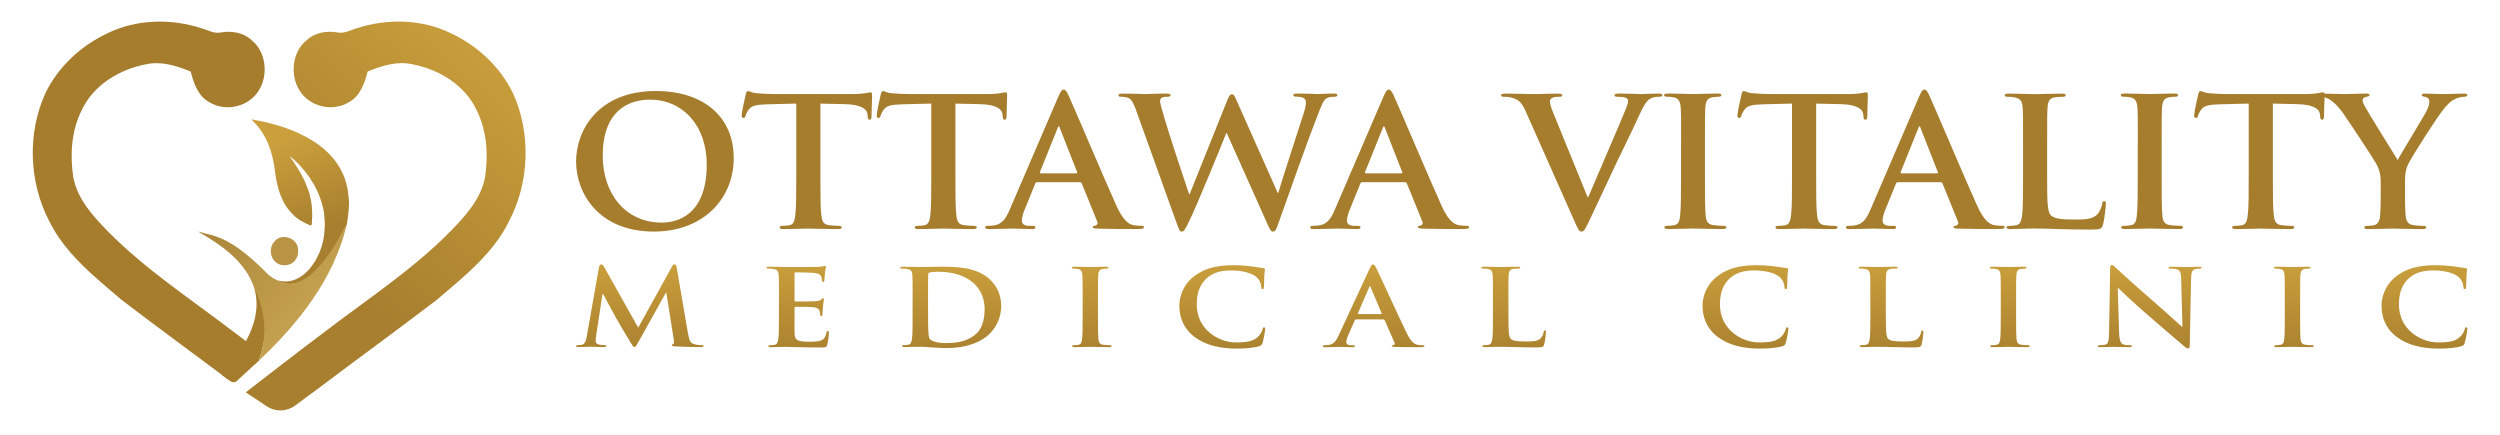 <svg xmlns="http://www.w3.org/2000/svg" xmlns:xlink="http://www.w3.org/1999/xlink" id="Layer_1" viewBox="0 0 811.4 141.18"><defs><style>.cls-1{fill:url(#New_Gradient_Swatch_1);}.cls-1,.cls-2,.cls-3,.cls-4,.cls-5,.cls-6,.cls-7,.cls-8,.cls-9,.cls-10,.cls-11,.cls-12,.cls-13,.cls-14,.cls-15,.cls-16,.cls-17,.cls-18{stroke-width:0px;}.cls-2{fill:url(#linear-gradient);}.cls-3{fill:url(#linear-gradient-11);}.cls-4{fill:url(#linear-gradient-12);}.cls-5{fill:url(#linear-gradient-13);}.cls-6{fill:url(#linear-gradient-10);}.cls-7{fill:url(#linear-gradient-15);}.cls-8{fill:url(#linear-gradient-14);}.cls-9{fill:url(#linear-gradient-4);}.cls-10{fill:url(#linear-gradient-2);}.cls-11{fill:url(#linear-gradient-3);}.cls-12{fill:url(#linear-gradient-8);}.cls-13{fill:url(#linear-gradient-9);}.cls-14{fill:url(#linear-gradient-7);}.cls-15{fill:url(#linear-gradient-5);}.cls-16{fill:url(#linear-gradient-6);}.cls-17{fill:#a57d2d;}.cls-18{fill:#b99445;}</style><linearGradient id="linear-gradient" x1="89.78" y1="46.75" x2="101.42" y2="75.98" gradientUnits="userSpaceOnUse"><stop offset="0" stop-color="#ca9f3c"></stop><stop offset="1" stop-color="#a77f2e"></stop></linearGradient><linearGradient id="New_Gradient_Swatch_1" x1="100.8" y1="96.58" x2="68.14" y2="69.55" gradientUnits="userSpaceOnUse"><stop offset="0" stop-color="#c3a04f"></stop><stop offset="1" stop-color="#a98438"></stop></linearGradient><linearGradient id="linear-gradient-2" x1="159.62" y1="11.49" x2="99.98" y2="81.21" xlink:href="#linear-gradient"></linearGradient><linearGradient id="linear-gradient-3" x1="207.69" y1="85.05" x2="207.69" y2="117.05" xlink:href="#linear-gradient"></linearGradient><linearGradient id="linear-gradient-4" x1="258.89" y1="85.05" x2="258.89" y2="117.05" xlink:href="#linear-gradient"></linearGradient><linearGradient id="linear-gradient-5" x1="308.55" y1="85.05" x2="308.55" y2="117.05" xlink:href="#linear-gradient"></linearGradient><linearGradient id="linear-gradient-6" x1="354.32" y1="85.05" x2="354.32" y2="117.05" xlink:href="#linear-gradient"></linearGradient><linearGradient id="linear-gradient-7" x1="396.7" y1="85.05" x2="396.7" y2="117.05" xlink:href="#linear-gradient"></linearGradient><linearGradient id="linear-gradient-8" x1="445.82" y1="85.05" x2="445.82" y2="117.05" xlink:href="#linear-gradient"></linearGradient><linearGradient id="linear-gradient-9" x1="491.27" y1="85.05" x2="491.27" y2="117.05" xlink:href="#linear-gradient"></linearGradient><linearGradient id="linear-gradient-10" x1="566.51" y1="85.05" x2="566.51" y2="117.05" xlink:href="#linear-gradient"></linearGradient><linearGradient id="linear-gradient-11" x1="613.77" y1="85.05" x2="613.77" y2="117.05" xlink:href="#linear-gradient"></linearGradient><linearGradient id="linear-gradient-12" x1="652.32" y1="85.05" x2="652.32" y2="117.05" xlink:href="#linear-gradient"></linearGradient><linearGradient id="linear-gradient-13" x1="697.71" y1="85.05" x2="697.71" y2="117.05" xlink:href="#linear-gradient"></linearGradient><linearGradient id="linear-gradient-14" x1="744.5" y1="85.05" x2="744.5" y2="117.05" xlink:href="#linear-gradient"></linearGradient><linearGradient id="linear-gradient-15" x1="786.88" y1="85.05" x2="786.88" y2="117.05" xlink:href="#linear-gradient"></linearGradient></defs><path class="cls-17" d="M84.8,114.51c.07.06.14.11.21.16-.11.09-.22.17-.33.26h0c-1.38,1.08-2.76,2.14-4.12,3.2-2.15,1.65-4.31,3.33-6.49,5.02,0,0-.03.02-.03.03,0,0-.02,0-.02-.02-.67-.51-1.34-1.01-2.02-1.51-10.88-8.13-21.84-16.14-32.63-24.39-2.25-1.94-4.56-3.86-6.82-5.84-.32-.28-.63-.55-.95-.84-6.19-5.46-12.01-11.39-15.7-18.97-6.56-12.66-7.08-28.54-1.09-41.53,4.17-8.48,11.43-15.17,19.75-19.12,9.58-4.81,20.93-5.02,30.99-1.74,1.99.59,3.94,1.76,6.07,1.32,3.52-.59,7.37-.04,10.07,2.53,4.66,3.7,5.46,11.23,2.36,16.21-3.28,5.4-10.7,7.11-15.99,3.95-3.69-1.91-5.2-6.15-6.16-10.01-4.55-1.86-9.5-3.45-14.44-2.37-8.61,1.62-17.23,6.71-21.07,15.16-3.24,6.62-3.7,14.32-2.6,21.55,1.37,7.15,6.42,12.58,11.24,17.54,12.47,12.64,27.34,22.26,41.29,32.98,1.17.88,2.34,1.76,3.51,2.64,1.66,1.25,3.32,2.52,4.97,3.78h0Z"></path><path class="cls-2" d="M113.14,64.05c-.07-.49-.13-.97-.17-1.46-.02-.19-.03-.38-.06-.57-2.25-14.82-17.85-20.93-30.54-23.12-1.32-.48-.28.32-.04.64,4.3,4.3,6.15,9.86,6.89,15.87.61,5.14,2.06,10.68,5.92,14.24,1.44,1.6,3.38,2.52,5.28,3.39,1.12.63.74-1.34.85-2.02.17-1.05-.03-2.13,0-3.19-.04-1.83-.52-3.61-.93-5.38,0,0-.96-2.5-1.46-3.7-1.31-2.9-3.12-5.51-4.89-8.11,1.97,1.48,3.65,3.32,5.21,5.24.6.96,1.51,1.75,1.91,2.83.25.26.45.57.61.9,1.68,2.84,2.83,6.02,3.42,9.3.13,1.85.45,3.7.2,5.56-.05.62-.1,1.25-.16,1.87-.86,7.57-7.1,17.34-15.5,14.52,9.71,6.03,18.96-10.08,22.58-17.57.04.03.13.07.18.1.32-1.62.56-3.26.7-4.91.1-1.46.26-2.96.01-4.41Z"></path><path class="cls-18" d="M96.75,80.99c0-.1,0-.21-.01-.31-.43-3.55-5.33-5.11-7.63-2.37-1.61,1.68-1.65,4.72,0,6.39,1.65,1.94,4.87,1.84,6.54-.02.06-.07.12-.14.17-.21.33-.47.59-.98.78-1.52.07-.19.11-.39.13-.6,0,0,0,0,0,0,.01-.1.02-.2.02-.3,0-.35,0-.7,0-1.05Z"></path><path class="cls-17" d="M85.32,112.43c-.11.51-.23,1.01-.37,1.51-.06.19-.11.38-.16.57-.03.09-.06.2-.09.29,0,.04-.03.09-.04.14-.08.28-.17.56-.27.84-.11.33-.31.68-.11,1.02-2.78,2.28-5.45,4.99-8.83,6.28,0,0-1.09.46-1.46.09-.03,0,.02,0,0,0-.67-.51-1.34-1.01-2.02-1.51.09-.25.24-.48.39-.67,2.67-3.03,5.4-6.49,7.45-10.25,2.87-5.24,4.43-11.04,2.77-17.04,0,0,0-.02,0-.02.44.08.52.49.54.88.25.36.65.63.78,1.08.47,1.7,1.21,3.29,1.68,4.99.76,3.9.61,7.94-.26,11.82Z"></path><path class="cls-1" d="M112.59,72.47c-3.6,7.47-13.21,24.39-22.92,18.36-1.5-.73-2.82-1.75-3.91-3.03-5.33-5.18-11.19-10.33-18.55-11.87-.98-.19-1.9-.62-2.89-.77,7.44,4.33,15.46,9.69,18.25,18.51,0,0,4.73,8.21,2.75,18.77-.25,1.13-.56,2.25-.93,3.34-.1.33-.3.68-.1,1.02,12.5-11.79,23.96-26.14,28.13-43.43-.05-.02.21-.86.17-.89Z"></path><path class="cls-10" d="M166.4,30.07c-4.17-8.48-11.43-15.17-19.75-19.12-9.58-4.81-20.93-5.02-30.99-1.74-1.99.59-3.94,1.76-6.07,1.32-3.52-.59-7.37-.04-10.07,2.53-4.66,3.7-5.46,11.23-2.36,16.21,3.28,5.4,10.7,7.11,15.99,3.95,3.69-1.91,5.2-6.15,6.16-10.01,4.55-1.86,9.5-3.45,14.44-2.37,8.61,1.62,17.23,6.71,21.07,15.16,3.24,6.62,3.7,14.32,2.6,21.55-1.37,7.15-6.42,12.58-11.24,17.54-12.47,12.64-27.34,22.26-41.29,32.98-8.45,6.32-16.78,12.81-25.13,19.26l6.84,4.54c2.82,1.87,6.46,1.77,9.18-.25,2.29-1.71,4.59-3.4,6.9-5.09,13.02-9.82,26.22-19.39,39.17-29.29,8.75-7.5,18.25-14.91,23.47-25.64,6.56-12.66,7.08-28.54,1.09-41.53Z"></path><path class="cls-17" d="M84.29,116.79l-7.43,6.87c-.56.51-1.38.57-1.99.13l-.88-.63s-.58-4.84,0-4.81,10.3-1.55,10.3-1.55Z"></path><path class="cls-17" d="M186.98,52.35c0-9.95,7.08-22.81,25.86-22.81,15.59,0,25.3,8.44,25.3,21.76s-10.02,23.86-25.93,23.86c-17.97,0-25.24-12.51-25.24-22.81ZM229.38,53.46c0-13.03-8.08-21.12-18.35-21.12-7.2,0-15.41,3.72-15.41,18.21,0,12.1,7.2,21.7,19.23,21.7,4.38,0,14.53-1.98,14.53-18.8Z"></path><path class="cls-17" d="M258.44,33.62l-9.33.23c-3.63.12-5.14.41-6.08,1.69-.63.87-.94,1.57-1.06,2.04-.13.47-.31.7-.69.7-.44,0-.56-.29-.56-.93,0-.93,1.19-6.23,1.32-6.69.19-.76.38-1.11.75-1.11.5,0,1.13.58,2.69.7,1.82.17,4.2.29,6.26.29h24.8c2,0,3.38-.17,4.32-.29.94-.17,1.44-.29,1.69-.29.44,0,.5.35.5,1.22,0,1.22-.19,5.24-.19,6.75-.06.58-.19.93-.56.93-.5,0-.63-.29-.69-1.16l-.06-.64c-.13-1.51-1.82-3.14-7.39-3.26l-7.89-.17v23.86c0,5.35,0,9.95.31,12.45.19,1.63.56,2.91,2.44,3.14.88.12,2.26.23,3.19.23.69,0,1,.17,1,.47,0,.41-.5.58-1.19.58-4.13,0-8.08-.17-9.83-.17-1.44,0-5.39.17-7.89.17-.81,0-1.25-.17-1.25-.58,0-.29.25-.47,1-.47.94,0,1.69-.12,2.25-.23,1.25-.23,1.63-1.51,1.82-3.2.31-2.44.31-7.04.31-12.39v-23.86Z"></path><path class="cls-17" d="M302.27,33.62l-9.33.23c-3.63.12-5.14.41-6.07,1.69-.63.87-.94,1.57-1.07,2.04-.13.47-.31.7-.69.7-.44,0-.56-.29-.56-.93,0-.93,1.19-6.23,1.31-6.69.19-.76.38-1.11.75-1.11.5,0,1.13.58,2.69.7,1.82.17,4.2.29,6.26.29h24.8c2,0,3.38-.17,4.32-.29.94-.17,1.44-.29,1.69-.29.44,0,.5.35.5,1.22,0,1.22-.19,5.24-.19,6.75-.06.58-.19.93-.56.93-.5,0-.63-.29-.69-1.16l-.06-.64c-.13-1.51-1.82-3.14-7.39-3.26l-7.89-.17v23.86c0,5.35,0,9.95.31,12.45.19,1.63.56,2.91,2.44,3.14.88.12,2.25.23,3.19.23.69,0,1,.17,1,.47,0,.41-.5.58-1.19.58-4.13,0-8.08-.17-9.83-.17-1.44,0-5.39.17-7.89.17-.81,0-1.25-.17-1.25-.58,0-.29.25-.47,1-.47.94,0,1.69-.12,2.25-.23,1.25-.23,1.63-1.51,1.82-3.2.31-2.44.31-7.04.31-12.39v-23.86Z"></path><path class="cls-17" d="M336.53,59.16c-.31,0-.44.12-.56.47l-3.38,8.32c-.63,1.45-.94,2.85-.94,3.55,0,1.05.56,1.8,2.5,1.8h.94c.75,0,.94.12.94.47,0,.47-.38.58-1.06.58-2,0-4.7-.17-6.64-.17-.69,0-4.13.17-7.39.17-.81,0-1.19-.12-1.19-.58,0-.35.25-.47.75-.47.56,0,1.44-.06,1.94-.12,2.88-.35,4.07-2.33,5.32-5.24l15.72-36.54c.75-1.69,1.13-2.33,1.75-2.33.56,0,.94.52,1.57,1.86,1.5,3.2,11.52,26.94,15.53,35.79,2.38,5.24,4.2,6.05,5.51,6.34.94.17,1.88.23,2.63.23.5,0,.81.06.81.47,0,.47-.56.58-2.88.58s-6.83,0-11.84-.12c-1.13-.06-1.88-.06-1.88-.47,0-.35.25-.47.88-.52.44-.12.88-.64.56-1.34l-5.01-12.34c-.13-.29-.31-.41-.63-.41h-13.97ZM349.3,56.25c.31,0,.38-.17.31-.35l-5.64-14.37c-.06-.23-.13-.52-.31-.52s-.31.29-.38.52l-5.76,14.31c-.06.23,0,.41.25.41h11.52Z"></path><path class="cls-17" d="M368.84,36.06c-.75-2.15-1.44-3.55-2.32-4.13-.69-.41-1.94-.52-2.51-.52-.63,0-1-.06-1-.52,0-.41.5-.52,1.38-.52,3.26,0,6.7.17,7.26.17s3.32-.17,6.95-.17c.88,0,1.32.17,1.32.52,0,.47-.5.52-1.13.52-.5,0-1.13,0-1.57.23-.56.23-.69.64-.69,1.28,0,.76.63,2.74,1.38,5.35,1.06,3.84,6.89,21.47,8.02,24.73h.19l12.15-30.32c.63-1.63,1.06-2.1,1.57-2.1.69,0,1,.87,1.82,2.73l13.03,29.27h.19c1.13-3.9,6.14-19.26,8.33-26.07.44-1.34.63-2.56.63-3.37,0-.93-.56-1.75-3.01-1.75-.63,0-1.06-.17-1.06-.52,0-.41.5-.52,1.44-.52,3.32,0,5.95.17,6.51.17.44,0,3.13-.17,5.2-.17.69,0,1.13.12,1.13.47,0,.41-.31.58-.88.58-.63,0-1.5.06-2.19.29-1.5.52-2.19,2.85-3.51,6.17-2.88,7.33-9.46,25.84-12.53,34.56-.69,2.04-1,2.74-1.82,2.74-.63,0-1-.7-1.94-2.85l-13.03-29.15h-.13c-1.19,2.97-9.52,23.57-12.21,28.92-1.19,2.39-1.5,3.08-2.26,3.08-.63,0-.88-.64-1.44-2.15l-13.28-36.95Z"></path><path class="cls-17" d="M442.05,59.16c-.31,0-.44.12-.56.47l-3.38,8.32c-.63,1.45-.94,2.85-.94,3.55,0,1.05.56,1.8,2.5,1.8h.94c.75,0,.94.12.94.47,0,.47-.38.58-1.06.58-2,0-4.7-.17-6.64-.17-.69,0-4.13.17-7.39.17-.81,0-1.19-.12-1.19-.58,0-.35.25-.47.75-.47.56,0,1.44-.06,1.94-.12,2.88-.35,4.07-2.33,5.32-5.24l15.72-36.54c.75-1.69,1.13-2.33,1.75-2.33.56,0,.94.52,1.57,1.86,1.5,3.2,11.52,26.94,15.53,35.79,2.38,5.24,4.2,6.05,5.51,6.34.94.17,1.88.23,2.63.23.5,0,.81.06.81.47,0,.47-.56.58-2.88.58s-6.83,0-11.84-.12c-1.13-.06-1.88-.06-1.88-.47,0-.35.25-.47.88-.52.44-.12.88-.64.56-1.34l-5.01-12.34c-.13-.29-.31-.41-.63-.41h-13.97ZM454.82,56.25c.31,0,.38-.17.31-.35l-5.64-14.37c-.06-.23-.13-.52-.31-.52s-.31.29-.38.52l-5.76,14.31c-.06.23,0,.41.25.41h11.52Z"></path><path class="cls-17" d="M495.15,36.06c-1.44-3.2-2.51-3.84-4.76-4.42-.94-.23-1.94-.23-2.44-.23-.56,0-.75-.17-.75-.52,0-.47.69-.52,1.63-.52,3.32,0,6.89.17,9.08.17,1.57,0,4.57-.17,7.7-.17.75,0,1.44.12,1.44.52s-.38.52-.94.52c-1,0-1.94.06-2.44.41-.44.29-.63.7-.63,1.22,0,.76.56,2.39,1.44,4.48l10.77,26.42h.25c2.69-6.4,10.83-25.14,12.34-28.98.31-.76.56-1.63.56-2.15,0-.47-.25-.93-.81-1.11-.75-.23-1.69-.29-2.51-.29-.56,0-1.06-.06-1.06-.47,0-.47.56-.58,1.75-.58,3.13,0,5.76.17,6.58.17,1.06,0,4.01-.17,5.89-.17.81,0,1.31.12,1.31.52s-.38.52-1,.52-1.94,0-3.07.7c-.81.52-1.75,1.51-3.44,5.24-2.44,5.47-4.13,8.61-7.52,15.77-4.01,8.5-6.95,14.84-8.33,17.75-1.63,3.37-2,4.31-2.88,4.31-.81,0-1.19-.82-2.38-3.55l-15.78-35.55Z"></path><path class="cls-17" d="M545.62,47.23c0-8.84,0-10.47-.13-12.34-.13-1.98-.75-2.97-2.13-3.26-.69-.17-1.5-.23-2.26-.23-.63,0-1-.12-1-.58,0-.35.5-.47,1.5-.47,2.38,0,6.33.17,8.14.17,1.57,0,5.26-.17,7.64-.17.81,0,1.31.12,1.31.47,0,.47-.38.58-1,.58s-1.13.06-1.88.17c-1.69.29-2.19,1.28-2.32,3.32-.13,1.86-.13,3.49-.13,12.34v10.24c0,5.64,0,10.24.25,12.74.19,1.57.63,2.62,2.51,2.85.88.12,2.25.23,3.19.23.69,0,1,.17,1,.47,0,.41-.5.58-1.19.58-4.13,0-8.08-.17-9.77-.17-1.44,0-5.39.17-7.89.17-.81,0-1.25-.17-1.25-.58,0-.29.25-.47,1-.47.94,0,1.69-.12,2.25-.23,1.25-.23,1.63-1.22,1.82-2.91.31-2.44.31-7.04.31-12.68v-10.24Z"></path><path class="cls-17" d="M581.63,33.62l-9.33.23c-3.63.12-5.14.41-6.07,1.69-.63.87-.94,1.57-1.07,2.04-.13.47-.31.7-.69.7-.44,0-.56-.29-.56-.93,0-.93,1.19-6.23,1.31-6.69.19-.76.38-1.11.75-1.11.5,0,1.13.58,2.69.7,1.82.17,4.2.29,6.26.29h24.8c2,0,3.38-.17,4.32-.29.94-.17,1.44-.29,1.69-.29.44,0,.5.35.5,1.22,0,1.22-.19,5.24-.19,6.75-.06.58-.19.93-.56.93-.5,0-.63-.29-.69-1.16l-.06-.64c-.13-1.51-1.82-3.14-7.39-3.26l-7.89-.17v23.86c0,5.35,0,9.95.31,12.45.19,1.63.56,2.91,2.44,3.14.88.12,2.25.23,3.19.23.69,0,1,.17,1,.47,0,.41-.5.58-1.19.58-4.13,0-8.08-.17-9.83-.17-1.44,0-5.39.17-7.89.17-.81,0-1.25-.17-1.25-.58,0-.29.25-.47,1-.47.94,0,1.69-.12,2.25-.23,1.25-.23,1.63-1.51,1.82-3.2.31-2.44.31-7.04.31-12.39v-23.86Z"></path><path class="cls-17" d="M615.89,59.16c-.31,0-.44.12-.56.47l-3.38,8.32c-.63,1.45-.94,2.85-.94,3.55,0,1.05.56,1.8,2.5,1.8h.94c.75,0,.94.12.94.47,0,.47-.38.58-1.06.58-2,0-4.7-.17-6.64-.17-.69,0-4.13.17-7.39.17-.81,0-1.19-.12-1.19-.58,0-.35.25-.47.75-.47.56,0,1.44-.06,1.94-.12,2.88-.35,4.07-2.33,5.32-5.24l15.72-36.54c.75-1.69,1.13-2.33,1.75-2.33.56,0,.94.52,1.57,1.86,1.5,3.2,11.52,26.94,15.53,35.79,2.38,5.24,4.2,6.05,5.51,6.34.94.17,1.88.23,2.63.23.5,0,.81.06.81.47,0,.47-.56.58-2.88.58s-6.83,0-11.84-.12c-1.13-.06-1.88-.06-1.88-.47,0-.35.25-.47.88-.52.44-.12.88-.64.56-1.34l-5.01-12.34c-.13-.29-.31-.41-.63-.41h-13.97ZM628.66,56.25c.31,0,.38-.17.31-.35l-5.64-14.37c-.06-.23-.13-.52-.31-.52s-.31.29-.38.52l-5.76,14.31c-.06.23,0,.41.25.41h11.52Z"></path><path class="cls-17" d="M664.42,57.47c0,7.45,0,11.46,1.32,12.51,1.06.87,2.69,1.28,7.58,1.28,3.32,0,5.76-.06,7.33-1.63.75-.76,1.5-2.39,1.63-3.49.06-.52.19-.87.69-.87.44,0,.5.29.5.99,0,.64-.44,5-.94,6.69-.38,1.28-.69,1.57-3.95,1.57-4.51,0-7.77-.12-10.58-.17-2.82-.12-5.07-.17-7.64-.17-.69,0-2.07,0-3.57.06-1.44,0-3.07.12-4.32.12-.81,0-1.25-.17-1.25-.58,0-.29.25-.47,1-.47.94,0,1.69-.12,2.25-.23,1.25-.23,1.57-1.51,1.82-3.2.31-2.44.31-7.04.31-12.39v-10.24c0-8.84,0-10.47-.13-12.34-.13-1.98-.63-2.91-2.69-3.32-.5-.12-1.25-.17-2.07-.17-.69,0-1.06-.12-1.06-.52s.44-.52,1.38-.52c2.94,0,6.89.17,8.58.17,1.5,0,6.08-.17,8.52-.17.88,0,1.31.12,1.31.52s-.38.52-1.13.52c-.69,0-1.69.06-2.44.17-1.69.29-2.19,1.28-2.32,3.32-.13,1.86-.13,3.49-.13,12.34v10.24Z"></path><path class="cls-17" d="M693.85,47.23c0-8.84,0-10.47-.13-12.34-.13-1.98-.75-2.97-2.13-3.26-.69-.17-1.5-.23-2.26-.23-.63,0-1-.12-1-.58,0-.35.5-.47,1.5-.47,2.38,0,6.33.17,8.14.17,1.57,0,5.26-.17,7.64-.17.81,0,1.31.12,1.31.47,0,.47-.38.58-1,.58s-1.13.06-1.88.17c-1.69.29-2.19,1.28-2.32,3.32-.13,1.86-.13,3.49-.13,12.34v10.24c0,5.64,0,10.24.25,12.74.19,1.57.63,2.62,2.51,2.85.88.12,2.25.23,3.19.23.69,0,1,.17,1,.47,0,.41-.5.58-1.19.58-4.13,0-8.08-.17-9.77-.17-1.44,0-5.39.17-7.89.17-.81,0-1.25-.17-1.25-.58,0-.29.25-.47,1-.47.94,0,1.69-.12,2.25-.23,1.25-.23,1.63-1.22,1.82-2.91.31-2.44.31-7.04.31-12.68v-10.24Z"></path><path class="cls-17" d="M729.86,33.62l-9.33.23c-3.63.12-5.14.41-6.07,1.69-.63.87-.94,1.57-1.07,2.04-.13.47-.31.7-.69.7-.44,0-.56-.29-.56-.93,0-.93,1.19-6.23,1.31-6.69.19-.76.38-1.11.75-1.11.5,0,1.13.58,2.69.7,1.82.17,4.2.29,6.26.29h24.8c2,0,3.38-.17,4.32-.29.94-.17,1.44-.29,1.69-.29.44,0,.5.35.5,1.22,0,1.22-.19,5.24-.19,6.75-.06.58-.19.93-.56.93-.5,0-.63-.29-.69-1.16l-.06-.64c-.13-1.51-1.82-3.14-7.39-3.26l-7.89-.17v23.86c0,5.35,0,9.95.31,12.45.19,1.63.56,2.91,2.44,3.14.88.12,2.25.23,3.19.23.69,0,1,.17,1,.47,0,.41-.5.58-1.19.58-4.13,0-8.08-.17-9.83-.17-1.44,0-5.39.17-7.89.17-.81,0-1.25-.17-1.25-.58,0-.29.25-.47,1-.47.94,0,1.69-.12,2.25-.23,1.25-.23,1.63-1.51,1.82-3.2.31-2.44.31-7.04.31-12.39v-23.86Z"></path><path class="cls-17" d="M772.69,59.28c0-3.14-.63-4.42-1.44-6.11-.44-.93-8.83-13.73-11.02-16.76-1.57-2.15-3.13-3.61-4.32-4.25-.81-.41-1.88-.76-2.63-.76-.5,0-.94-.12-.94-.52,0-.35.44-.52,1.19-.52,1.13,0,5.83.17,7.89.17,1.32,0,3.88-.17,6.7-.17.63,0,.94.17.94.52s-.44.41-1.38.64c-.56.12-.88.58-.88,1.05s.31,1.16.75,1.98c.88,1.75,9.65,15.77,10.65,17.4.63-1.4,8.52-14.2,9.39-16,.63-1.28.88-2.27.88-3.03,0-.58-.25-1.22-1.32-1.45-.56-.12-1.13-.23-1.13-.58,0-.41.31-.52,1.06-.52,2.07,0,4.07.17,5.89.17,1.38,0,5.51-.17,6.7-.17.69,0,1.13.12,1.13.47,0,.41-.5.58-1.19.58-.63,0-1.82.23-2.76.7-1.31.58-2,1.28-3.38,2.85-2.07,2.33-10.83,16-11.96,18.5-.94,2.1-.94,3.9-.94,5.82v4.77c0,.93,0,3.37.19,5.82.13,1.69.69,2.97,2.57,3.2.88.12,2.25.23,3.13.23.69,0,1,.17,1,.47,0,.41-.5.58-1.31.58-3.95,0-7.89-.17-9.58-.17-1.57,0-5.51.17-7.83.17-.88,0-1.38-.12-1.38-.58,0-.29.31-.47,1-.47.88,0,1.63-.12,2.19-.23,1.25-.23,1.82-1.51,1.94-3.2.19-2.44.19-4.89.19-5.82v-4.77Z"></path><path class="cls-11" d="M194.44,86.71c.12-.59.36-.9.68-.9s.56.17,1.08,1.07l10.94,19.46,10.9-19.71c.32-.55.52-.83.88-.83s.6.35.72,1.07l3.65,21.33c.36,2.17.76,3.18,1.96,3.49,1.16.31,1.96.34,2.49.34.36,0,.64.03.64.24,0,.28-.48.38-1.04.38-1,0-6.53-.1-8.14-.21-.92-.07-1.16-.17-1.16-.38,0-.17.16-.28.44-.38.24-.07.36-.52.2-1.48l-2.41-15.18h-.16l-8.74,15.67c-.92,1.62-1.12,1.93-1.48,1.93s-.76-.69-1.4-1.73c-.96-1.59-4.13-6.87-4.61-7.83-.36-.72-2.77-5.07-4.17-7.66h-.16l-2.09,13.73c-.08.62-.12,1.07-.12,1.62,0,.66.52.97,1.2,1.1.72.14,1.28.17,1.68.17.32,0,.6.07.6.24,0,.31-.36.38-.96.38-1.68,0-3.49-.1-4.21-.1-.76,0-2.69.1-3.97.1-.4,0-.72-.07-.72-.38,0-.17.24-.24.64-.24.32,0,.6,0,1.2-.1,1.12-.21,1.44-1.55,1.64-2.73l3.97-22.5Z"></path><path class="cls-9" d="M252.82,96.58c0-5.25,0-6.21-.08-7.32-.08-1.17-.4-1.73-1.72-1.97-.32-.07-1-.1-1.56-.1-.44,0-.68-.07-.68-.31s.28-.31.88-.31c1.08,0,2.24.03,3.25.03,1.04.03,1.96.07,2.53.07,1.28,0,9.26,0,10.02-.03.76-.07,1.4-.14,1.72-.21.2-.03.44-.14.64-.14s.24.14.24.31c0,.24-.2.66-.32,2.24-.04.35-.12,1.86-.2,2.28-.04.17-.12.38-.4.38s-.36-.17-.36-.48c0-.24-.04-.83-.24-1.24-.28-.62-.68-1.04-2.69-1.24-.68-.07-4.89-.14-5.69-.14-.2,0-.28.1-.28.34v8.73c0,.24.04.38.28.38.88,0,5.49,0,6.41-.07.96-.07,1.56-.17,1.92-.52.28-.28.44-.45.64-.45.16,0,.28.07.28.28s-.16.76-.32,2.52c-.04.69-.16,2.07-.16,2.31,0,.28,0,.66-.36.66-.28,0-.36-.14-.36-.31-.04-.34-.04-.79-.16-1.24-.2-.69-.76-1.21-2.24-1.35-.76-.07-4.73-.1-5.69-.1-.2,0-.24.14-.24.35v2.73c0,1.17-.04,4.35,0,5.35.08,2.38.72,2.9,4.81,2.9,1.04,0,2.73,0,3.77-.41,1.04-.41,1.52-1.14,1.8-2.55.08-.38.16-.52.44-.52.32,0,.32.28.32.62,0,.79-.32,3.14-.52,3.83-.28.9-.64.9-2.16.9-3.01,0-5.21-.07-6.94-.1-1.72-.07-2.97-.1-4.17-.1-.44,0-1.32,0-2.29.03-.92,0-1.96.07-2.77.07-.52,0-.8-.1-.8-.35,0-.17.16-.28.64-.28.6,0,1.08-.07,1.44-.14.8-.14,1-.9,1.16-1.9.2-1.45.2-4.18.2-7.35v-6.07Z"></path><path class="cls-15" d="M296.2,96.58c0-5.25,0-6.21-.08-7.32-.08-1.17-.4-1.73-1.72-1.97-.32-.07-1-.1-1.56-.1-.44,0-.68-.07-.68-.31s.28-.31.88-.31c2.12,0,4.65.1,5.77.1,1.24,0,3.77-.1,6.17-.1,5.01,0,11.71,0,16.08,3.93,2,1.79,3.89,4.66,3.89,8.77,0,4.35-2.12,7.66-4.37,9.63-1.84,1.62-6.01,4.07-13.43,4.07-1.44,0-3.09-.1-4.61-.21s-2.93-.21-3.93-.21c-.44,0-1.32,0-2.29.03-.92,0-1.96.07-2.77.07-.52,0-.8-.1-.8-.35,0-.17.16-.28.64-.28.6,0,1.08-.07,1.44-.14.8-.14,1-.9,1.16-1.9.2-1.45.2-4.18.2-7.35v-6.07ZM301.21,100.38c0,3.66.04,6.32.08,6.97.04.86.12,2.24.44,2.62.52.66,2.09,1.38,5.25,1.38,4.09,0,6.82-.69,9.22-2.48,2.57-1.9,3.37-5.04,3.37-8.59,0-4.38-2.12-7.21-3.85-8.63-3.69-3.04-8.26-3.45-11.38-3.45-.8,0-2.29.1-2.61.24-.36.14-.48.31-.48.69-.04,1.17-.04,4.18-.04,6.9v4.35Z"></path><path class="cls-16" d="M351.38,96.58c0-5.25,0-6.21-.08-7.32-.08-1.17-.48-1.76-1.36-1.93-.44-.1-.96-.14-1.44-.14-.4,0-.64-.07-.64-.35,0-.21.32-.28.96-.28,1.52,0,4.05.1,5.21.1,1,0,3.37-.1,4.89-.1.52,0,.84.07.84.28,0,.28-.24.35-.64.35s-.72.03-1.2.1c-1.08.17-1.4.76-1.48,1.97-.08,1.1-.08,2.07-.08,7.32v6.07c0,3.35,0,6.07.16,7.56.12.93.4,1.55,1.6,1.69.56.07,1.44.14,2.04.14.44,0,.64.1.64.28,0,.24-.32.35-.76.35-2.65,0-5.17-.1-6.25-.1-.92,0-3.45.1-5.05.1-.52,0-.8-.1-.8-.35,0-.17.16-.28.64-.28.6,0,1.08-.07,1.44-.14.8-.14,1.04-.72,1.16-1.73.2-1.45.2-4.18.2-7.52v-6.07Z"></path><path class="cls-14" d="M387.74,109.38c-3.93-2.97-4.97-6.83-4.97-10.18,0-2.35.84-6.42,4.69-9.46,2.89-2.28,6.69-3.66,12.67-3.66,2.49,0,3.97.14,5.81.34,1.52.17,2.81.48,4.01.59.44.03.6.21.6.41,0,.28-.12.69-.2,1.9-.08,1.14-.04,3.04-.12,3.73-.04.52-.12.79-.48.79-.32,0-.4-.28-.4-.76-.04-1.07-.56-2.28-1.56-3.17-1.32-1.21-4.45-2.14-8.14-2.14-3.49,0-5.77.76-7.54,2.14-2.93,2.31-3.69,5.59-3.69,8.94,0,8.21,7.26,12.29,12.63,12.29,3.57,0,5.73-.34,7.34-1.93.68-.66,1.2-1.66,1.36-2.28.12-.55.2-.69.52-.69.28,0,.36.24.36.52,0,.41-.48,3.42-.88,4.59-.2.59-.36.76-1.04,1-1.6.55-4.65.79-7.22.79-5.49,0-10.1-1.04-13.75-3.76Z"></path><path class="cls-12" d="M440.07,103.66c-.2,0-.28.07-.36.28l-2.16,4.94c-.4.86-.6,1.69-.6,2.11,0,.62.36,1.07,1.6,1.07h.6c.48,0,.6.07.6.28,0,.28-.24.35-.68.35-1.28,0-3.01-.1-4.25-.1-.44,0-2.65.1-4.73.1-.52,0-.76-.07-.76-.35,0-.21.16-.28.48-.28.36,0,.92-.03,1.24-.07,1.84-.21,2.61-1.38,3.41-3.11l10.06-21.67c.48-1,.72-1.38,1.12-1.38.36,0,.6.31,1,1.1.96,1.9,7.38,15.98,9.94,21.22,1.52,3.11,2.69,3.59,3.53,3.76.6.1,1.2.14,1.68.14.32,0,.52.03.52.28,0,.28-.36.35-1.84.35s-4.37,0-7.58-.07c-.72-.03-1.2-.03-1.2-.28,0-.21.16-.28.56-.31.28-.07.56-.38.36-.79l-3.21-7.32c-.08-.17-.2-.24-.4-.24h-8.94ZM448.25,101.93c.2,0,.24-.1.2-.21l-3.61-8.52c-.04-.14-.08-.31-.2-.31s-.2.17-.24.31l-3.69,8.49c-.04.14,0,.24.16.24h7.38Z"></path><path class="cls-13" d="M489.59,102.65c0,4.42,0,6.8.84,7.42.68.52,1.72.76,4.85.76,2.12,0,3.69-.03,4.69-.97.48-.45.96-1.41,1.04-2.07.04-.31.12-.52.44-.52.28,0,.32.17.32.59,0,.38-.28,2.97-.6,3.97-.24.76-.44.93-2.53.93-2.89,0-4.97-.07-6.78-.1-1.8-.07-3.25-.1-4.89-.1-.44,0-1.32,0-2.29.03-.92,0-1.96.07-2.77.07-.52,0-.8-.1-.8-.35,0-.17.16-.28.64-.28.6,0,1.08-.07,1.44-.14.8-.14,1-.9,1.16-1.9.2-1.45.2-4.18.2-7.35v-6.07c0-5.25,0-6.21-.08-7.32-.08-1.17-.4-1.73-1.72-1.97-.32-.07-.8-.1-1.32-.1-.44,0-.68-.07-.68-.31s.28-.31.88-.31c1.88,0,4.41.1,5.49.1.96,0,3.89-.1,5.45-.1.56,0,.84.07.84.31s-.24.31-.72.31c-.44,0-1.08.03-1.56.1-1.08.17-1.4.76-1.48,1.97-.08,1.1-.08,2.07-.08,7.32v6.07Z"></path><path class="cls-6" d="M557.55,109.38c-3.93-2.97-4.97-6.83-4.97-10.18,0-2.35.84-6.42,4.69-9.46,2.89-2.28,6.69-3.66,12.67-3.66,2.49,0,3.97.14,5.81.34,1.52.17,2.81.48,4.01.59.44.03.6.21.6.41,0,.28-.12.69-.2,1.9-.08,1.14-.04,3.04-.12,3.73-.04.52-.12.79-.48.79-.32,0-.4-.28-.4-.76-.04-1.07-.56-2.28-1.56-3.17-1.32-1.21-4.45-2.14-8.14-2.14-3.49,0-5.77.76-7.54,2.14-2.93,2.31-3.69,5.59-3.69,8.94,0,8.21,7.26,12.29,12.63,12.29,3.57,0,5.73-.34,7.34-1.93.68-.66,1.2-1.66,1.36-2.28.12-.55.2-.69.52-.69.28,0,.36.24.36.52,0,.41-.48,3.42-.88,4.59-.2.59-.36.76-1.04,1-1.6.55-4.65.79-7.22.79-5.49,0-10.1-1.04-13.75-3.76Z"></path><path class="cls-3" d="M612.08,102.65c0,4.42,0,6.8.84,7.42.68.52,1.72.76,4.85.76,2.12,0,3.69-.03,4.69-.97.48-.45.96-1.41,1.04-2.07.04-.31.12-.52.44-.52.28,0,.32.17.32.59,0,.38-.28,2.97-.6,3.97-.24.76-.44.93-2.53.93-2.89,0-4.97-.07-6.78-.1-1.8-.07-3.25-.1-4.89-.1-.44,0-1.32,0-2.29.03-.92,0-1.96.07-2.77.07-.52,0-.8-.1-.8-.35,0-.17.16-.28.64-.28.6,0,1.08-.07,1.44-.14.8-.14,1-.9,1.16-1.9.2-1.45.2-4.18.2-7.35v-6.07c0-5.25,0-6.21-.08-7.32-.08-1.17-.4-1.73-1.72-1.97-.32-.07-.8-.1-1.32-.1-.44,0-.68-.07-.68-.31s.28-.31.88-.31c1.88,0,4.41.1,5.49.1.96,0,3.89-.1,5.45-.1.56,0,.84.07.84.31s-.24.31-.72.31c-.44,0-1.08.03-1.56.1-1.08.17-1.4.76-1.48,1.97-.08,1.1-.08,2.07-.08,7.32v6.07Z"></path><path class="cls-4" d="M649.37,96.58c0-5.25,0-6.21-.08-7.32-.08-1.17-.48-1.76-1.36-1.93-.44-.1-.96-.14-1.44-.14-.4,0-.64-.07-.64-.35,0-.21.32-.28.96-.28,1.52,0,4.05.1,5.21.1,1,0,3.37-.1,4.89-.1.52,0,.84.07.84.28,0,.28-.24.35-.64.35s-.72.03-1.2.1c-1.08.17-1.4.76-1.48,1.97-.08,1.1-.08,2.07-.08,7.32v6.07c0,3.35,0,6.07.16,7.56.12.93.4,1.55,1.6,1.69.56.07,1.44.14,2.04.14.44,0,.64.1.64.28,0,.24-.32.35-.76.35-2.65,0-5.17-.1-6.25-.1-.92,0-3.45.1-5.05.1-.52,0-.8-.1-.8-.35,0-.17.16-.28.64-.28.6,0,1.08-.07,1.44-.14.8-.14,1.04-.72,1.16-1.73.2-1.45.2-4.18.2-7.52v-6.07Z"></path><path class="cls-5" d="M687.78,107.97c.08,2.69.6,3.59,1.4,3.83.68.21,1.44.24,2.08.24.44,0,.68.07.68.28,0,.28-.36.35-.92.35-2.61,0-4.21-.1-4.97-.1-.36,0-2.24.1-4.33.1-.52,0-.88-.03-.88-.35,0-.21.24-.28.64-.28.52,0,1.24-.03,1.8-.17,1.04-.28,1.2-1.28,1.24-4.28l.36-20.43c0-.69.12-1.17.52-1.17.44,0,.8.45,1.48,1.07.48.45,6.57,6.07,12.43,11.08,2.73,2.35,8.14,7.32,8.82,7.87h.2l-.4-15.49c-.04-2.11-.4-2.76-1.36-3.11-.6-.21-1.56-.21-2.12-.21-.48,0-.64-.1-.64-.31,0-.28.44-.31,1.04-.31,2.08,0,4.01.1,4.85.1.44,0,1.96-.1,3.93-.1.52,0,.92.03.92.31,0,.21-.24.31-.72.31-.4,0-.72,0-1.2.1-1.12.28-1.44,1-1.48,2.93l-.44,21.78c0,.76-.16,1.07-.52,1.07-.44,0-.92-.38-1.36-.76-2.53-2.07-7.66-6.59-11.83-10.15-4.37-3.73-8.82-8.04-9.54-8.7h-.12l.44,14.49Z"></path><path class="cls-8" d="M741.55,96.58c0-5.25,0-6.21-.08-7.32-.08-1.17-.48-1.76-1.36-1.93-.44-.1-.96-.14-1.44-.14-.4,0-.64-.07-.64-.35,0-.21.32-.28.96-.28,1.52,0,4.05.1,5.21.1,1,0,3.37-.1,4.89-.1.52,0,.84.07.84.28,0,.28-.24.35-.64.35s-.72.03-1.2.1c-1.08.17-1.4.76-1.48,1.97-.08,1.1-.08,2.07-.08,7.32v6.07c0,3.35,0,6.07.16,7.56.12.93.4,1.55,1.6,1.69.56.07,1.44.14,2.04.14.44,0,.64.1.64.28,0,.24-.32.35-.76.35-2.65,0-5.17-.1-6.25-.1-.92,0-3.45.1-5.05.1-.52,0-.8-.1-.8-.35,0-.17.16-.28.64-.28.6,0,1.08-.07,1.44-.14.8-.14,1.04-.72,1.16-1.73.2-1.45.2-4.18.2-7.52v-6.07Z"></path><path class="cls-7" d="M777.92,109.38c-3.93-2.97-4.97-6.83-4.97-10.18,0-2.35.84-6.42,4.69-9.46,2.89-2.28,6.69-3.66,12.67-3.66,2.49,0,3.97.14,5.81.34,1.52.17,2.81.48,4.01.59.44.03.6.21.6.41,0,.28-.12.69-.2,1.9-.08,1.14-.04,3.04-.12,3.73-.04.52-.12.79-.48.79-.32,0-.4-.28-.4-.76-.04-1.07-.56-2.28-1.56-3.17-1.32-1.21-4.45-2.14-8.14-2.14-3.49,0-5.77.76-7.54,2.14-2.93,2.31-3.69,5.59-3.69,8.94,0,8.21,7.26,12.29,12.63,12.29,3.57,0,5.73-.34,7.34-1.93.68-.66,1.2-1.66,1.36-2.28.12-.55.2-.69.52-.69.28,0,.36.24.36.52,0,.41-.48,3.42-.88,4.59-.2.59-.36.76-1.04,1-1.6.55-4.65.79-7.22.79-5.49,0-10.1-1.04-13.75-3.76Z"></path></svg>